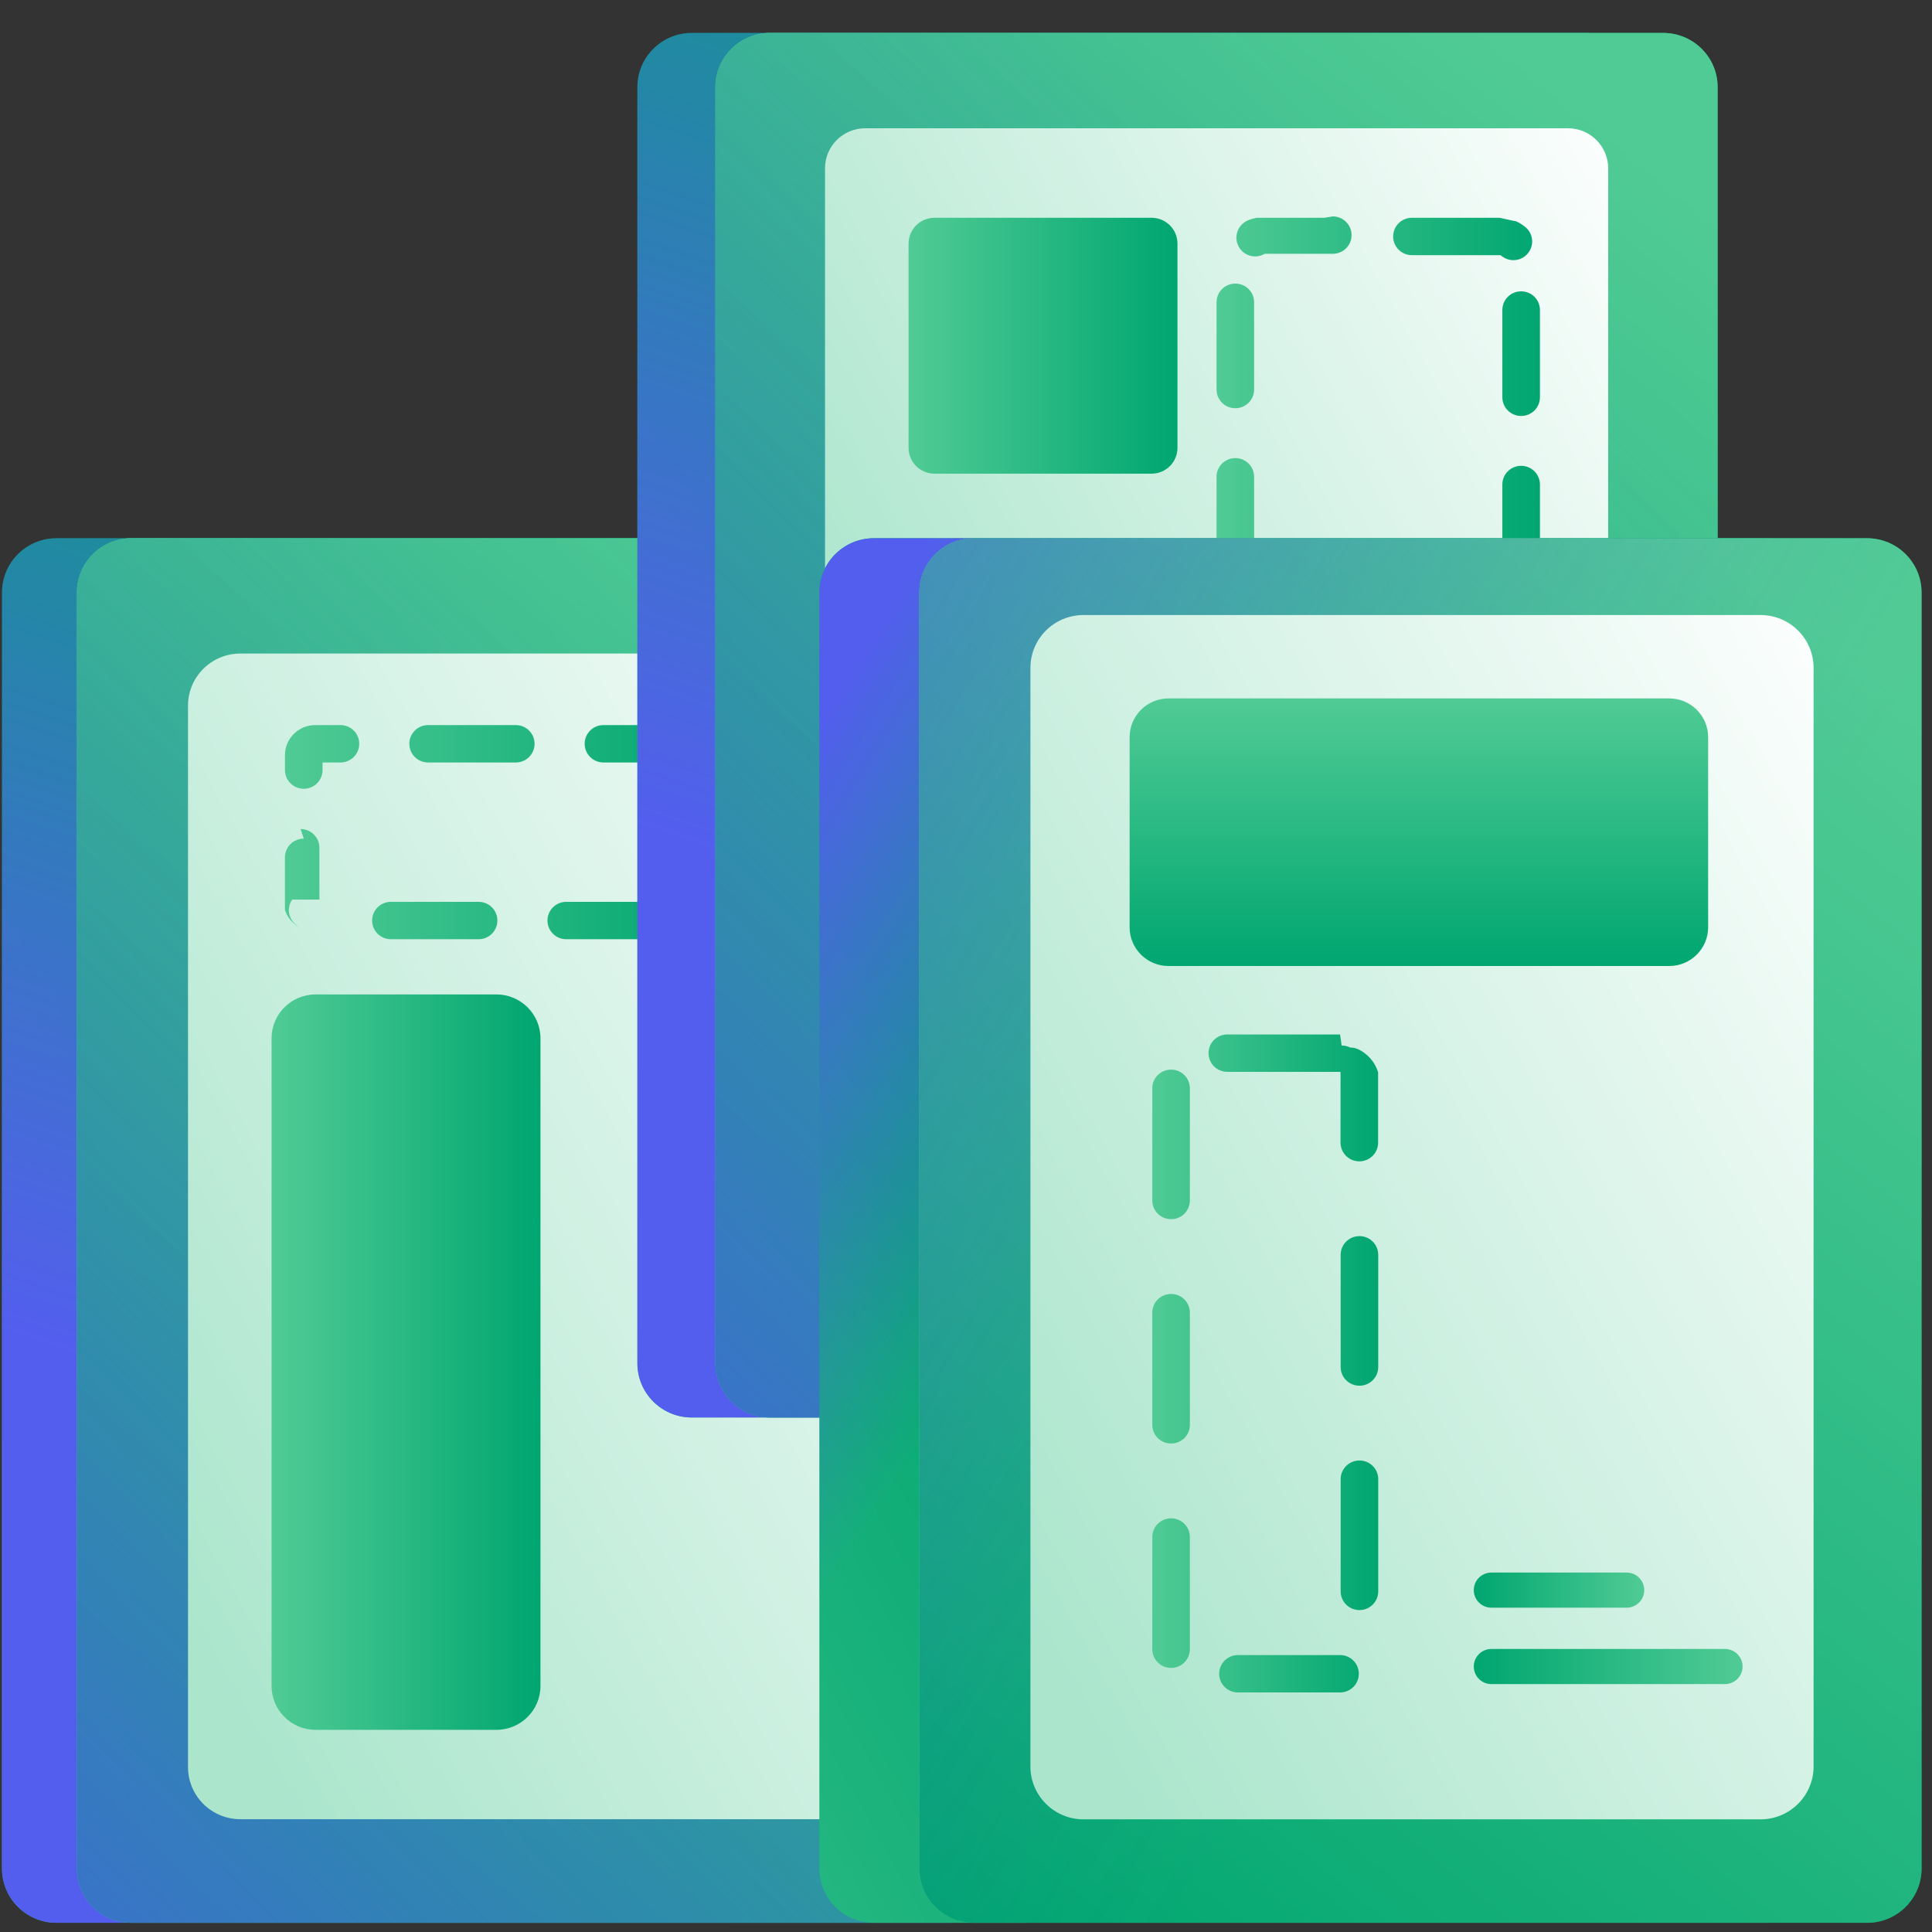 <?xml version="1.0" encoding="UTF-8"?> <svg xmlns="http://www.w3.org/2000/svg" width="155" height="155" viewBox="0 0 155 155" fill="none"><rect x="0" y="0" width="155" height="155" fill="#333333" stroke="none"/><g clip-path="url(#clip0_790_17555)"><path d="M76.198 43.182H4.533C2.119 43.182 0.162 45.129 0.162 47.532V149.912C0.162 152.314 2.119 154.262 4.533 154.262H76.198C78.612 154.262 80.569 152.314 80.569 149.912V47.532C80.569 45.129 78.612 43.182 76.198 43.182Z" fill="url(#paint0_linear_790_17555)"></path><path d="M76.198 43.182H4.533C2.119 43.182 0.162 45.129 0.162 47.532V149.912C0.162 152.314 2.119 154.262 4.533 154.262H76.198C78.612 154.262 80.569 152.314 80.569 149.912V47.532C80.569 45.129 78.612 43.182 76.198 43.182Z" fill="url(#paint1_linear_790_17555)"></path><path d="M82.206 43.182H10.542C8.128 43.182 6.171 45.129 6.171 47.532V149.912C6.171 152.314 8.128 154.262 10.542 154.262H82.206C84.62 154.262 86.577 152.314 86.577 149.912V47.532C86.577 45.129 84.62 43.182 82.206 43.182Z" fill="url(#paint2_linear_790_17555)"></path><path d="M82.206 43.182H10.542C8.128 43.182 6.171 45.129 6.171 47.532V149.912C6.171 152.314 8.128 154.262 10.542 154.262H82.206C84.62 154.262 86.577 152.314 86.577 149.912V47.532C86.577 45.129 84.62 43.182 82.206 43.182Z" fill="url(#paint3_linear_790_17555)"></path><path d="M82.206 43.182H10.542C8.128 43.182 6.171 45.129 6.171 47.532V149.912C6.171 152.314 8.128 154.262 10.542 154.262H82.206C84.62 154.262 86.577 152.314 86.577 149.912V47.532C86.577 45.129 84.62 43.182 82.206 43.182Z" fill="url(#paint4_linear_790_17555)"></path><path d="M83.1 61.522H62.753C61.828 61.522 61.075 60.772 61.075 59.852C61.075 58.932 61.828 58.182 62.753 58.182H83.1C84.025 58.182 84.779 58.932 84.779 59.852C84.779 60.772 84.025 61.522 83.1 61.522Z" fill="url(#paint5_linear_790_17555)"></path><path d="M73.716 52.432H19.284C16.965 52.432 15.084 54.303 15.084 56.612V141.772C15.084 144.08 16.965 145.952 19.284 145.952H73.716C76.035 145.952 77.916 144.08 77.916 141.772V56.612C77.916 54.303 76.035 52.432 73.716 52.432Z" fill="url(#paint6_linear_790_17555)"></path><path d="M83.1 70.102H62.753C61.828 70.102 61.075 69.352 61.075 68.432C61.075 67.512 61.828 66.762 62.753 66.762H83.1C84.025 66.762 84.779 67.512 84.779 68.432C84.779 69.352 84.025 70.102 83.1 70.102Z" fill="url(#paint7_linear_790_17555)"></path><path d="M55.448 58.172H48.414C47.58 58.172 46.907 58.842 46.907 59.672C46.907 60.502 47.58 61.172 48.414 61.172H55.448C56.282 61.172 56.955 60.502 56.955 59.672C56.955 59.172 56.714 58.732 56.342 58.462C56.091 58.282 55.79 58.172 55.458 58.172H55.448ZM41.38 58.172H34.346C33.513 58.172 32.839 58.842 32.839 59.672C32.839 60.502 33.513 61.172 34.346 61.172H41.38C42.214 61.172 42.888 60.502 42.888 59.672C42.888 58.842 42.214 58.172 41.38 58.172ZM27.313 58.172H25.293C23.947 58.172 22.861 59.252 22.861 60.592V61.782C22.861 62.612 23.535 63.282 24.369 63.282C25.203 63.282 25.876 62.612 25.876 61.782V61.172H27.313C28.147 61.172 28.82 60.502 28.82 59.672C28.82 58.842 28.147 58.172 27.313 58.172ZM24.369 67.282C23.535 67.282 22.861 67.952 22.861 68.782V72.942C22.861 72.942 22.861 72.942 22.861 72.952C22.861 72.952 22.861 72.952 22.861 72.962C22.861 72.962 22.861 72.982 22.861 72.992C22.861 72.992 22.861 72.992 22.861 73.002C23.022 73.512 23.354 73.942 23.776 74.242C23.876 74.302 23.987 74.352 24.097 74.402C23.334 74.082 22.972 73.202 23.293 72.442C23.334 72.342 23.384 72.252 23.444 72.172H25.625V68.012C25.625 67.182 24.951 66.512 24.117 66.512L24.369 67.282ZM38.396 72.352H31.362C30.528 72.352 29.855 73.022 29.855 73.852C29.855 74.682 30.528 75.352 31.362 75.352H38.396C39.23 75.352 39.903 74.682 39.903 73.852C39.903 73.022 39.23 72.352 38.396 72.352ZM52.464 72.352H45.43C44.596 72.352 43.922 73.022 43.922 73.852C43.922 74.682 44.596 75.352 45.43 75.352H52.464C53.298 75.352 53.971 74.682 53.971 73.852C53.971 73.022 53.298 72.352 52.464 72.352ZM56.362 64.202C55.528 64.202 54.855 64.872 54.855 65.702V72.702C54.855 73.532 55.528 74.202 56.362 74.202C57.196 74.202 57.87 73.532 57.87 72.702V65.702C57.87 64.872 57.196 64.202 56.362 64.202ZM55.448 58.172C55.779 58.172 56.091 58.282 56.332 58.462C56.634 58.512 56.935 58.652 57.166 58.882C57.166 58.882 57.146 58.872 57.146 58.862C57.146 58.862 57.146 58.862 57.136 58.862C56.865 58.652 56.533 58.502 56.181 58.422L55.448 58.172Z" fill="url(#paint8_linear_790_17555)"></path><path d="M39.823 79.781H25.323C23.37 79.781 21.786 81.358 21.786 83.302V135.261C21.786 137.206 23.37 138.781 25.323 138.781H39.823C41.776 138.781 43.36 137.206 43.36 135.261V83.302C43.36 81.358 41.776 79.781 39.823 79.781Z" fill="url(#paint9_linear_790_17555)"></path><path d="M127.173 2.642H55.508C53.094 2.642 51.137 4.589 51.137 6.992V109.372C51.137 111.774 53.094 113.722 55.508 113.722H127.173C129.587 113.722 131.544 111.774 131.544 109.372V6.992C131.544 4.589 129.587 2.642 127.173 2.642Z" fill="url(#paint10_linear_790_17555)"></path><path d="M127.173 2.642H55.508C53.094 2.642 51.137 4.589 51.137 6.992V109.372C51.137 111.774 53.094 113.722 55.508 113.722H127.173C129.587 113.722 131.544 111.774 131.544 109.372V6.992C131.544 4.589 129.587 2.642 127.173 2.642Z" fill="url(#paint11_linear_790_17555)"></path><path d="M133.432 2.642H61.768C59.354 2.642 57.397 4.589 57.397 6.992V109.372C57.397 111.774 59.354 113.722 61.768 113.722H133.432C135.846 113.722 137.803 111.774 137.803 109.372V6.992C137.803 4.589 135.846 2.642 133.432 2.642Z" fill="url(#paint12_linear_790_17555)"></path><path d="M133.432 2.642H61.768C59.354 2.642 57.397 4.589 57.397 6.992V109.372C57.397 111.774 59.354 113.722 61.768 113.722H133.432C135.846 113.722 137.803 111.774 137.803 109.372V6.992C137.803 4.589 135.846 2.642 133.432 2.642Z" fill="url(#paint13_linear_790_17555)"></path><path d="M133.432 2.642H61.768C59.354 2.642 57.397 4.589 57.397 6.992V109.372C57.397 111.774 59.354 113.722 61.768 113.722H133.432C135.846 113.722 137.803 111.774 137.803 109.372V6.992C137.803 4.589 135.846 2.642 133.432 2.642Z" fill="url(#paint14_linear_790_17555)"></path><path d="M125.796 10.291H69.415C67.634 10.291 66.189 11.729 66.189 13.502V62.502C66.189 64.274 67.634 65.712 69.415 65.712H125.796C127.577 65.712 129.021 64.274 129.021 62.502V13.502C129.021 11.729 127.577 10.291 125.796 10.291Z" fill="url(#paint15_linear_790_17555)"></path><path d="M106.242 17.472H100.836C100.554 17.522 100.293 17.602 100.042 17.712C100.042 17.712 100.032 17.712 100.022 17.722C100.002 17.722 99.992 17.742 99.972 17.752C99.248 18.152 98.977 19.062 99.379 19.792C99.65 20.292 100.172 20.572 100.695 20.572C100.936 20.572 101.187 20.512 101.418 20.382C101.449 20.362 101.479 20.362 101.519 20.362H106.925C107.759 20.362 108.432 19.692 108.432 18.862C108.432 18.032 107.759 17.362 106.925 17.362L106.242 17.472ZM99.107 22.752C98.273 22.752 97.6 23.422 97.6 24.252V31.252C97.6 32.082 98.273 32.752 99.107 32.752C99.941 32.752 100.615 32.082 100.615 31.252V24.252C100.615 23.422 99.941 22.752 99.107 22.752ZM99.107 36.752C98.273 36.752 97.6 37.422 97.6 38.252V45.252C97.6 46.082 98.273 46.752 99.107 46.752C99.941 46.752 100.615 46.082 100.615 45.252V38.252C100.615 37.422 99.941 36.752 99.107 36.752ZM99.107 50.752C98.273 50.752 97.6 51.422 97.6 52.252V55.312C97.6 55.312 97.6 55.312 97.6 55.322C97.6 55.322 97.6 55.322 97.6 55.332C97.6 55.332 97.6 55.332 97.6 55.342C97.6 55.342 97.6 55.342 97.6 55.352C97.61 55.372 97.63 55.392 97.64 55.412C98.022 55.962 98.565 56.392 99.208 56.622C99.379 56.682 99.549 56.712 99.72 56.712C100.333 56.712 100.916 56.332 101.137 55.722C101.418 54.942 101.017 54.082 100.233 53.802C100.233 53.802 100.092 53.752 100.092 53.602V50.542C100.092 49.712 99.419 49.042 98.585 49.042L99.107 50.752ZM113.778 55.532H106.744C105.91 55.532 105.237 56.202 105.237 57.032C105.237 57.862 105.91 58.532 106.744 58.532H113.778C114.612 58.532 115.285 57.862 115.285 57.032C115.285 56.202 114.612 55.532 113.778 55.532ZM122.038 51.372C121.204 51.372 120.53 52.042 120.53 52.872V55.322C120.53 55.462 120.42 55.522 120.349 55.532C119.525 55.662 118.963 56.422 119.093 57.242C119.214 57.982 119.847 58.512 120.581 58.512C120.661 58.512 120.731 58.512 120.812 58.492C122.048 58.302 123.052 57.412 123.414 56.242C123.414 56.242 123.414 56.212 123.424 56.202C123.424 56.192 123.424 56.182 123.424 56.172C123.424 56.172 123.424 56.152 123.424 56.142V56.122C123.424 56.122 123.424 56.112 123.424 56.102C123.424 56.102 123.424 56.102 123.424 56.092C123.424 56.092 123.424 56.082 123.424 56.072C123.424 56.072 123.424 56.062 123.424 56.052C123.424 56.052 123.424 56.052 123.424 56.042V53.592C123.424 52.762 122.751 52.092 121.917 52.092L122.038 51.372ZM122.038 37.372C121.204 37.372 120.53 38.042 120.53 38.872V45.872C120.53 46.702 121.204 47.372 122.038 47.372C122.872 47.372 123.545 46.702 123.545 45.872V38.872C123.545 38.042 122.872 37.372 122.038 37.372ZM122.038 23.372C121.204 23.372 120.53 24.042 120.53 24.872V31.872C120.53 32.702 121.204 33.372 122.038 33.372C122.872 33.372 123.545 32.702 123.545 31.872V24.872C123.545 24.042 122.872 23.372 122.038 23.372ZM120.309 17.472H113.275C112.441 17.472 111.768 18.142 111.768 18.972C111.768 19.802 112.441 20.472 113.275 20.472H120.309C120.309 20.472 120.39 20.472 120.45 20.522C120.731 20.752 121.073 20.872 121.415 20.872C121.847 20.872 122.279 20.692 122.57 20.332C123.103 19.702 123.022 18.752 122.379 18.222C122.138 18.022 121.867 17.852 121.575 17.732C121.575 17.732 121.565 17.732 121.555 17.732C121.555 17.732 121.545 17.732 121.535 17.732C121.535 17.732 121.535 17.732 121.525 17.732C121.525 17.732 121.515 17.732 121.505 17.732C121.505 17.732 121.505 17.732 121.495 17.732L120.309 17.472Z" fill="url(#paint16_linear_790_17555)"></path><path d="M92.385 17.472H74.972C73.823 17.472 72.892 18.398 72.892 19.542V35.932C72.892 37.075 73.823 38.002 74.972 38.002H92.385C93.534 38.002 94.465 37.075 94.465 35.932V19.542C94.465 18.398 93.534 17.472 92.385 17.472Z" fill="url(#paint17_linear_790_17555)"></path><path d="M141.773 43.182H70.108C67.694 43.182 65.737 45.129 65.737 47.532V149.912C65.737 152.314 67.694 154.262 70.108 154.262H141.773C144.187 154.262 146.144 152.314 146.144 149.912V47.532C146.144 45.129 144.187 43.182 141.773 43.182Z" fill="url(#paint18_linear_790_17555)"></path><path d="M141.773 43.182H70.108C67.694 43.182 65.737 45.129 65.737 47.532V149.912C65.737 152.314 67.694 154.262 70.108 154.262H141.773C144.187 154.262 146.144 152.314 146.144 149.912V47.532C146.144 45.129 144.187 43.182 141.773 43.182Z" fill="url(#paint19_linear_790_17555)"></path><path d="M149.791 43.182H78.127C75.713 43.182 73.756 45.129 73.756 47.532V149.912C73.756 152.314 75.713 154.262 78.127 154.262H149.791C152.205 154.262 154.162 152.314 154.162 149.912V47.532C154.162 45.129 152.205 43.182 149.791 43.182Z" fill="url(#paint20_linear_790_17555)"></path><path d="M149.791 43.182H78.127C75.713 43.182 73.756 45.129 73.756 47.532V149.912C73.756 152.314 75.713 154.262 78.127 154.262H149.791C152.205 154.262 154.162 152.314 154.162 149.912V47.532C154.162 45.129 152.205 43.182 149.791 43.182Z" fill="url(#paint21_linear_790_17555)"></path><path d="M149.791 43.182H78.127C75.713 43.182 73.756 45.129 73.756 47.532V149.912C73.756 152.314 75.713 154.262 78.127 154.262H149.791C152.205 154.262 154.162 152.314 154.162 149.912V47.532C154.162 45.129 152.205 43.182 149.791 43.182Z" fill="url(#paint22_linear_790_17555)"></path><path d="M141.24 49.342H86.929C84.576 49.342 82.668 51.24 82.668 53.582V141.722C82.668 144.063 84.576 145.962 86.929 145.962H141.24C143.593 145.962 145.5 144.063 145.5 141.722V53.582C145.5 51.24 143.593 49.342 141.24 49.342Z" fill="url(#paint23_linear_790_17555)"></path><path d="M137.04 74.391V59.142C137.04 57.424 135.641 56.032 133.915 56.032H93.752C92.026 56.032 90.627 57.424 90.627 59.142V74.391C90.627 76.109 92.026 77.501 93.752 77.501H133.915C135.641 77.501 137.04 76.109 137.04 74.391Z" fill="url(#paint24_linear_790_17555)"></path><path d="M107.508 82.992H98.464C97.63 82.992 96.957 83.662 96.957 84.492C96.957 85.322 97.63 85.992 98.464 85.992H107.508C107.508 85.992 107.508 85.992 107.518 85.992C107.528 85.992 107.548 86.012 107.548 86.032V91.672C107.548 92.502 108.221 93.172 109.055 93.172C109.889 93.172 110.562 92.502 110.562 91.672V86.032C110.562 86.012 110.552 85.992 110.542 85.982C110.542 85.982 110.542 85.972 110.542 85.962C110.291 85.192 109.728 84.562 109.015 84.202C108.794 84.092 108.563 84.042 108.332 84.042C108.332 84.042 108.332 84.042 108.322 84.042C108.111 83.932 107.879 83.882 107.638 83.882L107.508 82.992ZM93.953 85.812C93.118 85.812 92.445 86.482 92.445 87.312V96.312C92.445 97.142 93.118 97.812 93.953 97.812C94.787 97.812 95.46 97.142 95.46 96.312V87.312C95.46 86.482 94.787 85.812 93.953 85.812ZM93.953 103.812C93.118 103.812 92.445 104.482 92.445 105.312V114.312C92.445 115.142 93.118 115.812 93.953 115.812C94.787 115.812 95.46 115.142 95.46 114.312V105.312C95.46 104.482 94.787 103.812 93.953 103.812ZM93.953 121.812C93.118 121.812 92.445 122.482 92.445 123.312V132.312C92.445 133.142 93.118 133.812 93.953 133.812C94.787 133.812 95.46 133.142 95.46 132.312V123.312C95.46 122.482 94.787 121.812 93.953 121.812ZM107.508 132.782H99.318C98.484 132.782 97.811 133.452 97.811 134.282C97.811 135.112 98.484 135.782 99.318 135.782H107.508C108.342 135.782 109.015 135.112 109.015 134.282C109.015 133.452 108.342 132.782 107.508 132.782ZM109.065 117.172C108.231 117.172 107.558 117.842 107.558 118.672V127.672C107.558 128.502 108.231 129.172 109.065 129.172C109.899 129.172 110.572 128.502 110.572 127.672V118.672C110.572 117.842 109.899 117.172 109.065 117.172ZM109.065 99.172C108.231 99.172 107.558 99.842 107.558 100.672V109.672C107.558 110.502 108.231 111.172 109.065 111.172C109.899 111.172 110.572 110.502 110.572 109.672V100.672C110.572 99.842 109.899 99.172 109.065 99.172Z" fill="url(#paint25_linear_790_17555)"></path><path d="M119.656 132.292H138.386C139.17 132.292 139.803 132.922 139.803 133.702C139.803 134.482 139.17 135.112 138.386 135.112H119.656C118.872 135.112 118.239 134.482 118.239 133.702C118.239 132.922 118.872 132.292 119.656 132.292Z" fill="url(#paint26_linear_790_17555)"></path><path d="M119.656 126.162H130.498C131.282 126.162 131.915 126.792 131.915 127.572C131.915 128.352 131.282 128.982 130.498 128.982H119.656C118.872 128.982 118.239 128.352 118.239 127.572C118.239 126.792 118.872 126.162 119.656 126.162Z" fill="url(#paint27_linear_790_17555)"></path></g><defs><linearGradient id="paint0_linear_790_17555" x1="-59.595" y1="155.042" x2="22.307" y2="108.453" gradientUnits="userSpaceOnUse"><stop stop-color="#51CB95"></stop><stop offset="1" stop-color="#00A670"></stop></linearGradient><linearGradient id="paint1_linear_790_17555" x1="33.844" y1="118.022" x2="65.91" y2="22.208" gradientUnits="userSpaceOnUse"><stop stop-color="#535EEE"></stop><stop offset="0.99" stop-color="#535EEE" stop-opacity="0"></stop></linearGradient><linearGradient id="paint2_linear_790_17555" x1="6.171" y1="98.722" x2="86.577" y2="98.722" gradientUnits="userSpaceOnUse"><stop stop-color="#51CB95"></stop><stop offset="1" stop-color="#00A670"></stop></linearGradient><linearGradient id="paint3_linear_790_17555" x1="83.211" y1="53.952" x2="4.227" y2="150.885" gradientUnits="userSpaceOnUse"><stop stop-color="#51CB95"></stop><stop offset="1" stop-color="#00A670"></stop></linearGradient><linearGradient id="paint4_linear_790_17555" x1="-24.627" y1="166.742" x2="80.701" y2="64.865" gradientUnits="userSpaceOnUse"><stop stop-color="#535EEE"></stop><stop offset="0.19" stop-color="#535EEE" stop-opacity="0.73"></stop><stop offset="0.4" stop-color="#535EEE" stop-opacity="0.47"></stop><stop offset="0.59" stop-color="#535EEE" stop-opacity="0.27"></stop><stop offset="0.76" stop-color="#535EEE" stop-opacity="0.12"></stop><stop offset="0.9" stop-color="#535EEE" stop-opacity="0.03"></stop><stop offset="0.99" stop-color="#535EEE" stop-opacity="0"></stop></linearGradient><linearGradient id="paint5_linear_790_17555" x1="61.075" y1="59.852" x2="84.779" y2="59.852" gradientUnits="userSpaceOnUse"><stop stop-color="white"></stop><stop offset="1" stop-color="#AAE5CC"></stop></linearGradient><linearGradient id="paint6_linear_790_17555" x1="93.25" y1="73.452" x2="8.474" y2="120.588" gradientUnits="userSpaceOnUse"><stop stop-color="white"></stop><stop offset="1" stop-color="#AAE5CC"></stop></linearGradient><linearGradient id="paint7_linear_790_17555" x1="0.162" y1="68.432" x2="1.167" y2="68.432" gradientUnits="userSpaceOnUse"><stop stop-color="white"></stop><stop offset="1" stop-color="#AAE5CC"></stop></linearGradient><linearGradient id="paint8_linear_790_17555" x1="22.861" y1="66.762" x2="57.87" y2="66.762" gradientUnits="userSpaceOnUse"><stop stop-color="#51CB95"></stop><stop offset="1" stop-color="#00A670"></stop></linearGradient><linearGradient id="paint9_linear_790_17555" x1="21.786" y1="109.281" x2="43.36" y2="109.281" gradientUnits="userSpaceOnUse"><stop stop-color="#51CB95"></stop><stop offset="1" stop-color="#00A670"></stop></linearGradient><linearGradient id="paint10_linear_790_17555" x1="-8.63" y1="114.502" x2="73.282" y2="67.903" gradientUnits="userSpaceOnUse"><stop stop-color="#51CB95"></stop><stop offset="1" stop-color="#00A670"></stop></linearGradient><linearGradient id="paint11_linear_790_17555" x1="84.809" y1="77.482" x2="116.876" y2="-18.332" gradientUnits="userSpaceOnUse"><stop stop-color="#535EEE"></stop><stop offset="0.99" stop-color="#535EEE" stop-opacity="0"></stop></linearGradient><linearGradient id="paint12_linear_790_17555" x1="57.397" y1="58.182" x2="137.803" y2="58.182" gradientUnits="userSpaceOnUse"><stop stop-color="#51CB95"></stop><stop offset="1" stop-color="#00A670"></stop></linearGradient><linearGradient id="paint13_linear_790_17555" x1="134.437" y1="13.402" x2="55.453" y2="110.345" gradientUnits="userSpaceOnUse"><stop stop-color="#51CB95"></stop><stop offset="1" stop-color="#00A670"></stop></linearGradient><linearGradient id="paint14_linear_790_17555" x1="26.589" y1="126.202" x2="131.927" y2="24.325" gradientUnits="userSpaceOnUse"><stop stop-color="#535EEE"></stop><stop offset="0.19" stop-color="#535EEE" stop-opacity="0.73"></stop><stop offset="0.4" stop-color="#535EEE" stop-opacity="0.47"></stop><stop offset="0.59" stop-color="#535EEE" stop-opacity="0.27"></stop><stop offset="0.76" stop-color="#535EEE" stop-opacity="0.12"></stop><stop offset="0.9" stop-color="#535EEE" stop-opacity="0.03"></stop><stop offset="0.99" stop-color="#535EEE" stop-opacity="0"></stop></linearGradient><linearGradient id="paint15_linear_790_17555" x1="135.804" y1="16.971" x2="66.537" y2="55.474" gradientUnits="userSpaceOnUse"><stop stop-color="white"></stop><stop offset="1" stop-color="#AAE5CC"></stop></linearGradient><linearGradient id="paint16_linear_790_17555" x1="97.61" y1="38.002" x2="123.545" y2="38.002" gradientUnits="userSpaceOnUse"><stop stop-color="#51CB95"></stop><stop offset="1" stop-color="#00A670"></stop></linearGradient><linearGradient id="paint17_linear_790_17555" x1="72.892" y1="27.732" x2="94.465" y2="27.732" gradientUnits="userSpaceOnUse"><stop stop-color="#51CB95"></stop><stop offset="1" stop-color="#00A670"></stop></linearGradient><linearGradient id="paint18_linear_790_17555" x1="5.98" y1="155.042" x2="87.882" y2="108.453" gradientUnits="userSpaceOnUse"><stop stop-color="#51CB95"></stop><stop offset="1" stop-color="#00A670"></stop></linearGradient><linearGradient id="paint19_linear_790_17555" x1="99.419" y1="2.642" x2="131.68" y2="22.44" gradientUnits="userSpaceOnUse"><stop stop-color="#535EEE"></stop><stop offset="0.99" stop-color="#535EEE" stop-opacity="0"></stop></linearGradient><linearGradient id="paint20_linear_790_17555" x1="73.756" y1="98.722" x2="154.162" y2="98.722" gradientUnits="userSpaceOnUse"><stop stop-color="#51CB95"></stop><stop offset="1" stop-color="#00A670"></stop></linearGradient><linearGradient id="paint21_linear_790_17555" x1="150.796" y1="53.952" x2="71.812" y2="150.885" gradientUnits="userSpaceOnUse"><stop stop-color="#51CB95"></stop><stop offset="1" stop-color="#00A670"></stop></linearGradient><linearGradient id="paint22_linear_790_17555" x1="42.948" y1="2.642" x2="148.509" y2="65.819" gradientUnits="userSpaceOnUse"><stop stop-color="#535EEE"></stop><stop offset="0.19" stop-color="#535EEE" stop-opacity="0.73"></stop><stop offset="0.4" stop-color="#535EEE" stop-opacity="0.47"></stop><stop offset="0.59" stop-color="#535EEE" stop-opacity="0.27"></stop><stop offset="0.76" stop-color="#535EEE" stop-opacity="0.12"></stop><stop offset="0.9" stop-color="#535EEE" stop-opacity="0.03"></stop><stop offset="0.99" stop-color="#535EEE" stop-opacity="0"></stop></linearGradient><linearGradient id="paint23_linear_790_17555" x1="161.537" y1="71.522" x2="75.488" y2="119.353" gradientUnits="userSpaceOnUse"><stop stop-color="white"></stop><stop offset="1" stop-color="#AAE5CC"></stop></linearGradient><linearGradient id="paint24_linear_790_17555" x1="113.839" y1="56.032" x2="113.839" y2="77.501" gradientUnits="userSpaceOnUse"><stop stop-color="#51CB95"></stop><stop offset="1" stop-color="#00A670"></stop></linearGradient><linearGradient id="paint25_linear_790_17555" x1="92.455" y1="109.382" x2="110.572" y2="109.382" gradientUnits="userSpaceOnUse"><stop stop-color="#51CB95"></stop><stop offset="1" stop-color="#00A670"></stop></linearGradient><linearGradient id="paint26_linear_790_17555" x1="139.803" y1="133.702" x2="118.239" y2="133.702" gradientUnits="userSpaceOnUse"><stop stop-color="#51CB95"></stop><stop offset="1" stop-color="#00A670"></stop></linearGradient><linearGradient id="paint27_linear_790_17555" x1="131.925" y1="127.572" x2="118.239" y2="127.572" gradientUnits="userSpaceOnUse"><stop stop-color="#51CB95"></stop><stop offset="1" stop-color="#00A670"></stop></linearGradient><clipPath id="clip0_790_17555"><rect width="154" height="154" fill="white" transform="translate(0.162 0.262)"></rect></clipPath></defs></svg> 
